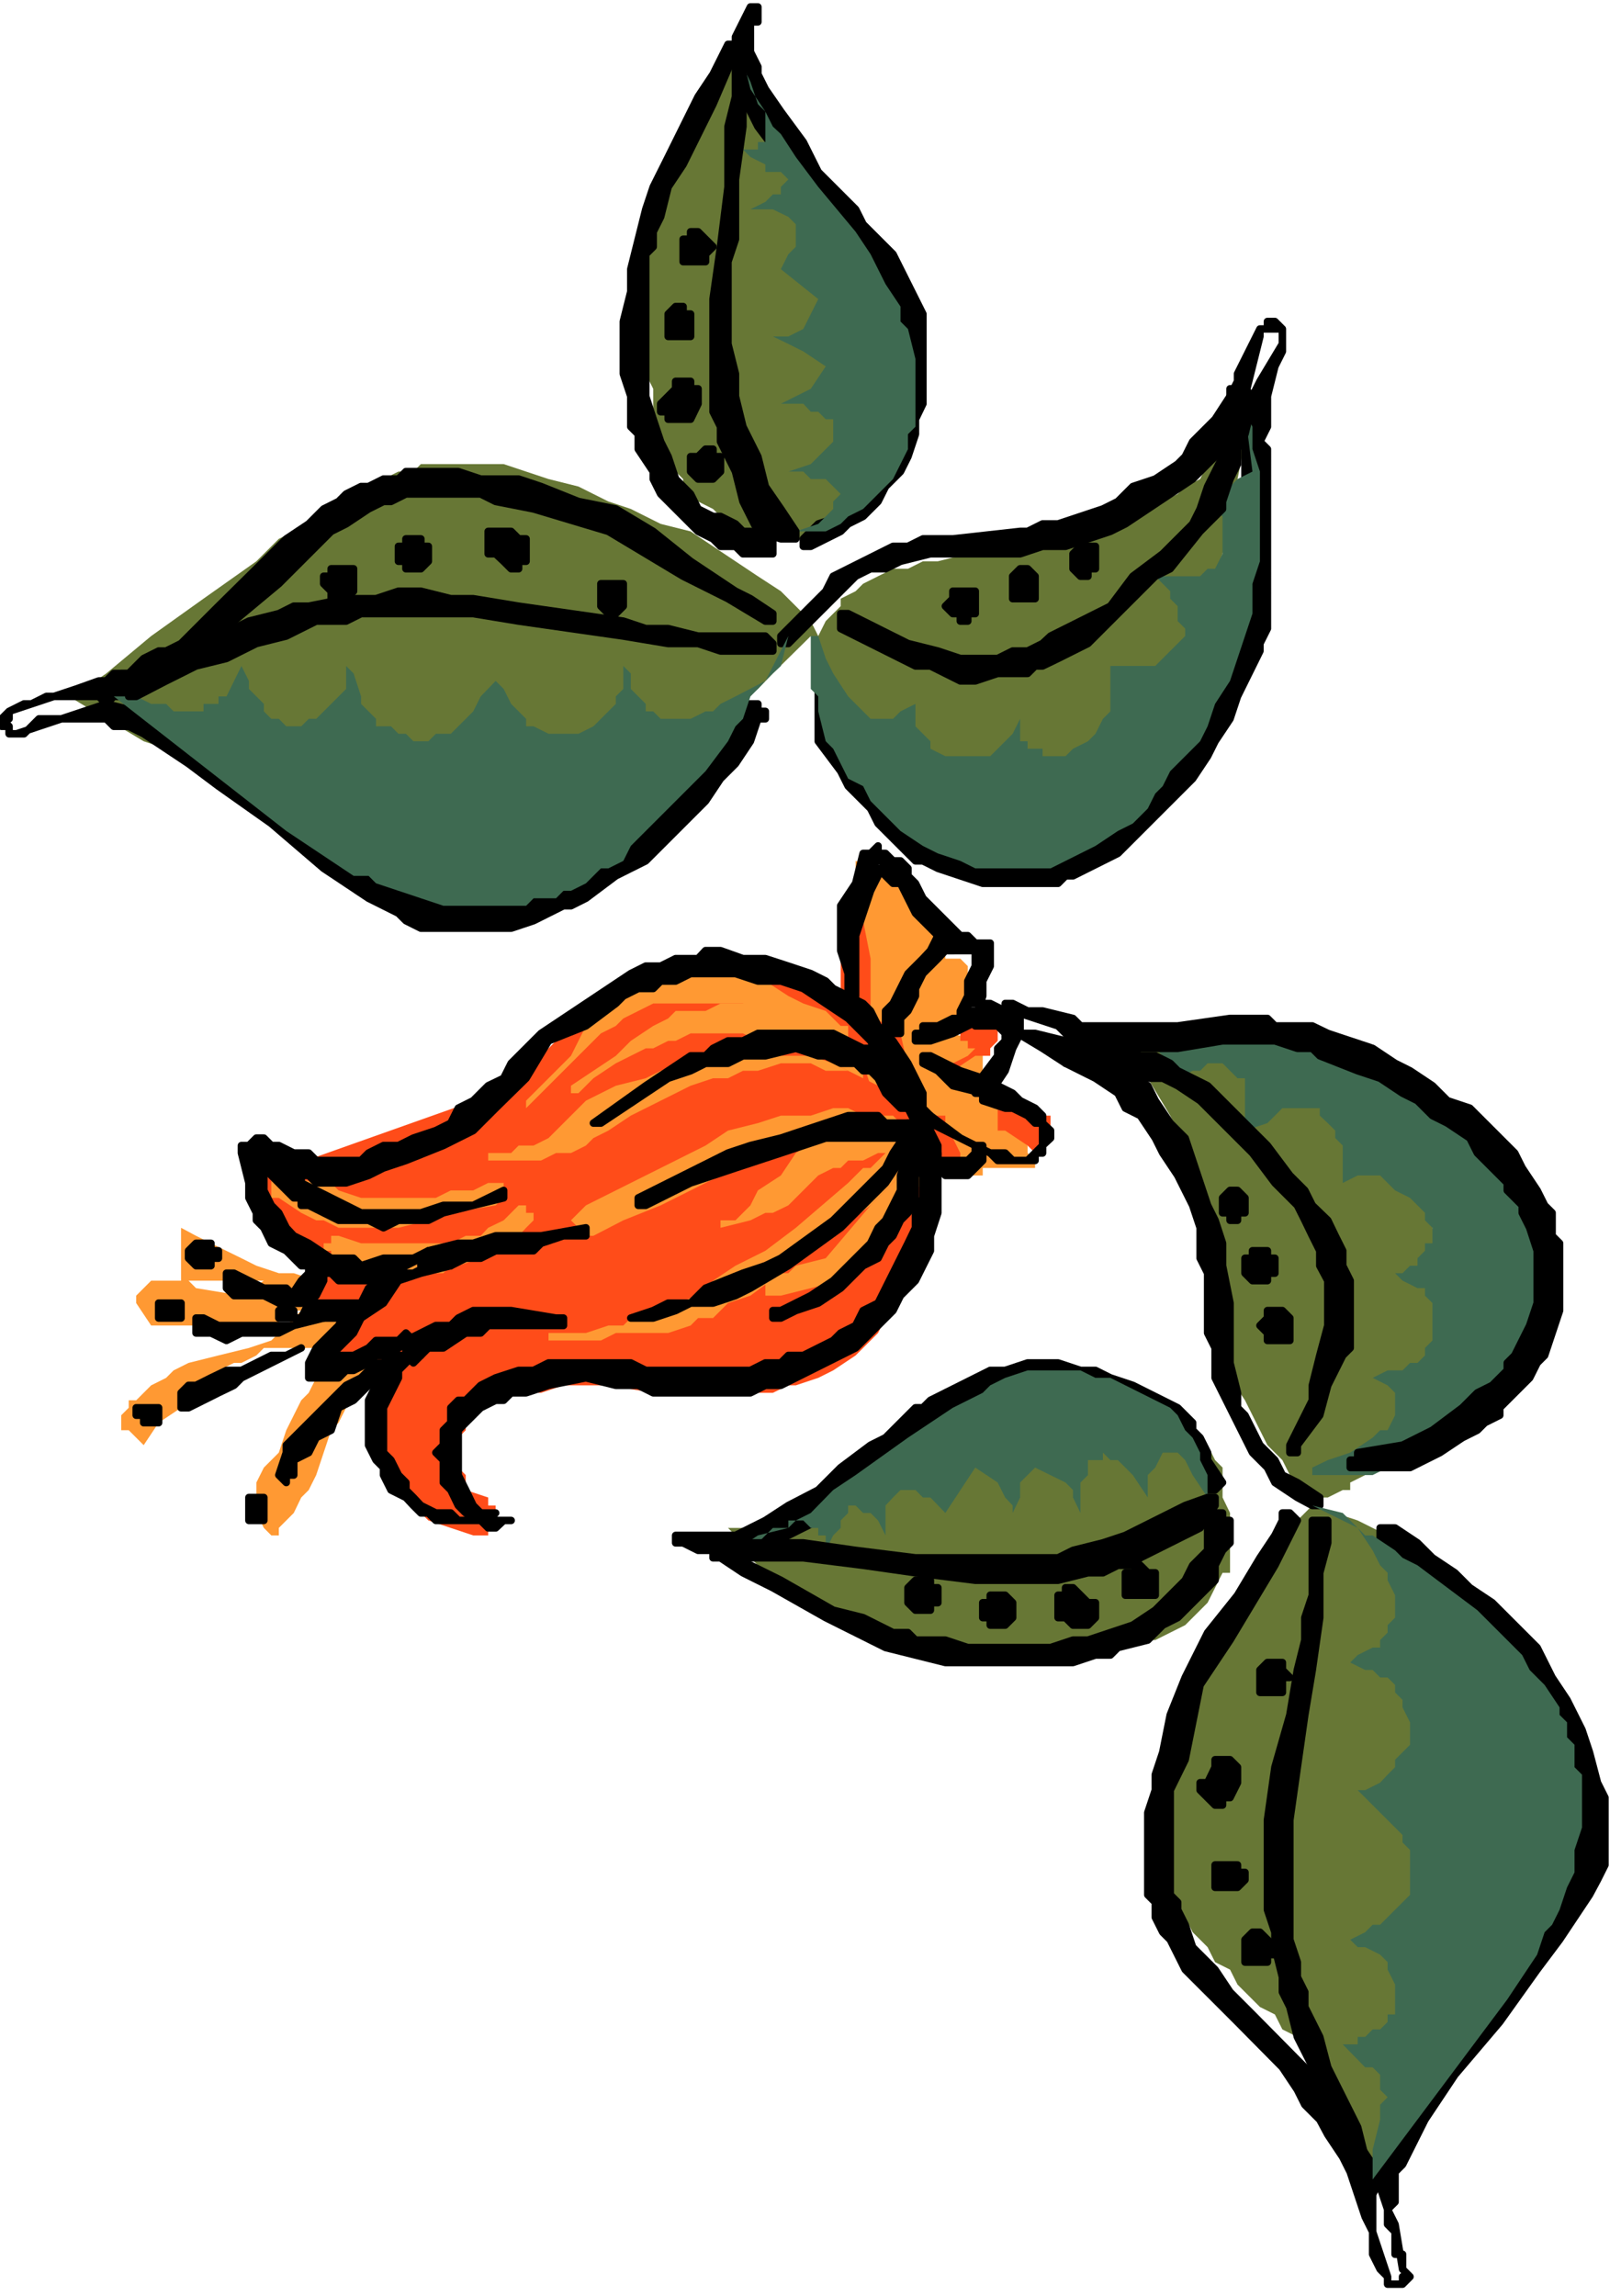 <svg xmlns="http://www.w3.org/2000/svg" fill-rule="evenodd" height="694.653" preserveAspectRatio="none" stroke-linecap="round" viewBox="0 0 3035 4299" width="490.455"><style>.brush1{fill:#f93}.pen1{stroke:none}.brush2{fill:#ff4c19}.brush3{fill:#677735}.brush4{fill:#3e6a51}.brush5{fill:#000}.pen2{stroke:#000;stroke-width:14;stroke-linejoin:round}</style><path class="pen1 brush1" d="m592 2398-42-14h-28l-42-14-28-14-57-28-28-14-28-15v99h155l-42 28-85-14-14-14h-70l-14 14-14 14v14l28 42h253-14v-14h14v-14h28l-28 28-14 14-14 14-42 14-57 14-56 14-28 14-14 14-28 14-14 14-14 14h-14v14l-14 14v28h14l14 14 14 14 28-42 42-28 14-14 14-14 28-28 14-14 29-14h14l28-14 14-14h112v28l-14 28-14 28-14 14-28 56-14 42-14 14-14 14-14 28v57l14 28 14 14h14v-14l14-14 14-14 14-29 14-14 14-28 14-42 14-42 14-14 14-28 14-14 14-14 28-14 14-14-126-182zm1010-505v-70l-14-71 14-70v-70l42 14 28 14 28 14 14 14 14 14 14 14 14 14v14l14 14v57h28l14 14v14h14v28l-14 14v28l-28 42 42 14 14 14v56l14 14v28h14v14l14 14 14 14 14 28 14 14v14l14 14v14h-98v14h-28l-98-140-84-140-28-28z"/><path class="pen1 brush2" d="m1686 1935-70-42-42-28-42-14-28-28h-28l-29-14h-182l-28 14-28 14h-28l-28 28-28 14-28 14-14 28-28 14-42 42-42 28-28 28-15 14-434 154v56l14 28h14v14l14 15 14 14 28 14h14l-28 84h14l14 14 14 14h56l-28 56-14 14-14 28h98v140l14 14v28l14 14 14 14 14 14 14 14h14l14 14 28 15 84 14-14-29h-14l-14-14v-28l-14-14v-56l14-14v-14l14-14v-14h14l14-14h29l14-14h56l42-14h84l84 14h224l29-14h14l42-14 28-14 42-28 14-14 14-14 14-14 14-28 14-14v-14l14-14 14-42 14-28 14-42v-43l14-42v-42l-56-252z"/><path class="pen1 brush3" d="m2093 1921 56 14h70l56 14 56 28 56 14 28 14 28 14h14l29 14 28 14 14 14 28 28 14 14 14 14 14 14 28 28 14 14 14 28v28l14 14 14 28v28l14 29v28l14 42v84l-14 28v14l-14 28-14 56-14 28-28 28-14 28-14 28-28 28-14 14-28 14v14h-14l-28 14h-29v-14l-28-14-14-14-14-28-28-28-42-84-28-42-14-14v-14l-14-28v-112l-14-98v-43l-14-56-14-28-14-42-14-28-14-28-42-70-42-70-14-28zm449 926 28 14 28 14 14 14 28 28 14 28 14 14 14 28 14 28 14 42 14 28v42l14 28v407l-14 56v42l-28 98-14 42-14 42-14 85-42 84-28 98-28-70-42-70-28-56-43-71-14-28-28-14-14-28-28-14-42-42-14-28-28-14-14-28-28-28-14-28-14-28-14-28v-42l-14-42v-127l14-42 14-42 14-42 14-42 14-42 28-42 14-42 28-28 28-42 14-28 56-70 42-42 85 28zm-239 42v56h-14l-14 28-14 28-14 14-28 28-28 14-28 14h-28l-42 14h-28l-42 14h-267l-42-14h-42l-28-14-14-14h-28l-28-14-28-14-28-28-28-14-28-14-29-28-28-28-14-28-28-28h42l57-14 28-28 42-15 70-28 70-42 28-28 42-14 42-14 42-14 42-14h42l28-14h155l42 14h42l14 14h14l28 14 14 14 14 14 14 28 14 14v56l14 29v56zm56-2189-28 127-14 70-14 70-14 70-28 70-14 56-28 70-14 28-14 29-14 28-14 28-28 28-14 14-28 28-14 14-28 14-14 28-28 14h-28l-29 14h-28l-28 14h-70l-28-14h-28l-28-14-28-14-28-14-14-28-28-14-14-28-28-28-14-14-14-28-28-28v-29l-14-42-14-28-71 70-28 29-42 28-28 28-42 28-42 28-28 14-56 28-42 14-42 14-56 14-56 14h-57l-70 14H690l-56-14h-42l-42-14-42-14-42-14-42-14-85-28-28-14-42-14-140-84 28-14 42-29 84-70 98-70 99-70 42-42 56-28 42-28 56-28 42-28 28-14h28l14-14h155l42 14 42 14 56 14 56 28 42 14 56 28 56 14 42 28 42 28 42 28 43 28 28 28 28 28 14 28 14-28 14-14 14-14v-14l28-14 14-14 28-14 28-14h28l28-14h28l56-14 70-14h70l29-14h28l42-14 28-14 56-14 14-14 28-14 28-14 14-14 28-14 14-28 28-14 14-28 14-14 28-28 14-85z"/><path class="pen1 brush3" d="m1391 55 211 631v42l14 43 14 56v84l-14 28v14l-14 14h-14v14l-14 14h-28l-14 14h-85l-14-14h-42l-14-14h-14l-14-14-14-14-28-14-14-14-14-14v-14l-14-14-14-42-14-28-14-42v-43l-14-28v-84l-14-42v-56l14-28v-56l14-42 14-56 28-42 28-57 28-42 28-56 28-42 14-42z"/><path class="pen1 brush1" d="m1616 2019-28-14-28-14-42-14h-183l-28 14h-28l-42 14-28 14-56 14-56 28-42 42-14 14-14 14-28 14h-28l-14 14h-43v14h99l28-14h28l28-14 14-14 28-14 42-28 56-28 56-28 42-14h28l28-14h28l43-14h56l28 14h42l28 14h14-14z"/><path class="pen1 brush1" d="m1658 1977-28-14-28-14-56-14-14-14-28-14-28-14h-43l-28-14h-56l-28 14h-56l-14 14-28 14-42 28-28 28-84 56v14h14l28-28 42-28 28-14 28-14h14l28-14h14l28-14h98l28 14h43l28 14 28 14h14l56 28 28 14 28 14h28v-14h14v-28h-14v-14h-14z"/><path class="pen1 brush1" d="m1658 1991-28-28-28-28-14-14h-14l-28-28-42-14-28-14-43-28-42-14h-112l-28 14h-28l-28 14-28 14-28 28-14 14-28 14-28 56-42 42-28 28-14 14v14l42-42 42-42 42-42 14-14 28-14 14-14 28-14 28-14h168l71 28 28 14 28 14 42 14 28 14 14 14 14 14 14 14v14h28v-28zm-744 224-28 14h-42l-28 14H676l-42-14-14-14h-28l-56-14v-14l-14 14h-14v42h14l42 28 28 14h14l28 14h112l56-14 42-14 84-14 15-14v-28h-29z"/><path class="pen1 brush1" d="m957 2271-14 14-29 14-14 15h-28l-28 14H676l-42-14h-14v14h-14v14h14v14l70 14 28 14h112l14-14h14l42-14h14l29-28 28-14 14-15 14-14v-14h-14v-14h-14l-14 14zm757-154-28-14-14-14h-56l-28-14h-28l-42 14h-56l-43 14-56 14-42 28-28 14-28 14-56 28-56 28-28 14-28 14-14 14-14 14 14 14 14 15h14l56-29 70-28 56-28 56-28 84-42 43-14h28l14-14h140l14 14h56v-28h-14z"/><path class="pen1 brush1" d="M1700 2103h-70l-28 14h-28l-42 14-42 28-28 42-43 28-14 28-14 14-14 14h-28v14l56-14 28-14h14l29-14 14-14 14-14 14-14 14-14 28-14h14l14-14h28l28-14h56l14-14 14-14-14-14-14-14z"/><path class="pen1 brush1" d="m1672 2145-28 28-14 14h-14l-28 28-98 84-57 43-56 28-42 28-28 28-42 14-42 14-42 14-14 14h-28l-42 14h-70v14h98l28-14h98l42-14 14-14h28l14-14 14-14 42-14 57-42 56-42 112-85 42-42 42-42v-28l-14-14h-14l-14 14z"/><path class="pen1 brush1" d="m1714 2173-84 84-84 99-56 14-14 14h-29l-14 14v28h29l56-14 56-14 42-56 42-43 42-56 42-42 14-14v-14h-14v-14h-14l-14 14z"/><path class="pen1 brush2" d="M1798 1921v28h14v14h14l-14 14-28 14v14l42-28h28v-14l14-14v-42h-14v-14h-42v14l-14 14zm154 168-42-28h-28l-14 14v42h14l42 28 14 14 14-14 15-14v-42h-15zm-154 70-28-56v-14h-42v14h-14v28l28 56 14 14h28l14-14v-28zm-224-435v141l14 28v70l14 28 14 14v28h14l-14-42 14-14v-182l-14-71v-14h-42v14zM914 2804l-42-14h-42l-28-28-28-28-28-28-14-14-14-14-14-14v14l14 28 14 14 14 56 14 14v14h14l14 29 14 14 84 28h28v-14h14v-42h-14v-15z"/><path class="pen1 brush4" d="m2457 2748 29-14 42-14 42-28 14-14h14l14-28v-42l-14-14-28-14 28-14h28l14-14h14l14-14v-14l14-14v-70l-14-14v-14h-14l-28-14-14-14h14l14-14h14v-14l14-14v-14h14v-29l-14-14v-14l-14-14-14-14-28-14-14-14-14-14h-42l-28 14v-70l-14-14v-14l-14-14-15-14v-14h-70l-14 14-14 14-42 14v-98h-14l-14-14-14-14h-28l-14 14h-14l-28 14-28-42-14-14-28-14-112 14 42-14 42-14h84l42-14 42 14h84l42 14 42 14 43 14 56 14 42 14 42 28 14 14 28 14 42 28 14 14 14 14 42 28 14 28 28 28 14 28 28 28 14 42v29l14 28v70l-14 28v42l-14 28-28 42-14 28-28 28-14 14-28 28-14 14-28 14-14 14-28 14-28 14-42 14-28 14h-113v-14z"/><path class="pen1 brush5" d="m1279 2889 28 14h112l28-14 29-14 28-14 56-28 42-43 56-42 56-56 28-14 14-14 28-28 28-14h28l28-14h28l28-14h57l28 14h28l42 14h28l28 14 28 14 14 14 28 28 14 14v14l28 28 14 42h14l14-14-28-42v-14l-14-28-14-14v-14l-14-14-14-14-28-14-28-14-28-14-42-14-28-14h-28l-42-14h-57l-42 14h-28l-28 14-28 14-28 14-28 14-14 14h-14l-28 28-28 28-28 14-56 42-42 42-56 29-43 28-28 14-28 14h-112v14h14z"/><path class="pen2" fill="none" d="m1279 2889 28 14h112l28-14 29-14 28-14 56-28 42-43 56-42 56-56 28-14 14-14 28-28 28-14h28l28-14h28l28-14h57l28 14h28l42 14h28l28 14 28 14 14 14 28 28 14 14v14l28 28 14 42h14l14-14-28-42v-14l-14-28-14-14v-14l-14-14-14-14-28-14-28-14-28-14-42-14-28-14h-28l-42-14h-57l-42 14h-28l-28 14-28 14-28 14-28 14-14 14h-14l-28 28-28 28-28 14-56 42-42 42-56 29-43 28-28 14-28 14h-112v14h14"/><path class="pen1 brush5" d="m1349 2917 42 28 56 28 99 56 56 28 56 28 56 14 56 14h239l42-14h28l14-14 56-14 14-14 14-14 28-14 14-14 14-14 28-28 14-14v-28l14-28 14-14v-42h-14v-14h-14v14h-14v56l-14 14-14 14-14 28-14 14-14 14-14 14-14 14-42 28-42 14-42 14h-28l-42 14h-155l-42-14h-56l-14-14h-28l-56-28-56-14-98-56-113-56h-14v14h14z"/><path class="pen2" fill="none" d="m1349 2917 42 28 56 28 99 56 56 28 56 28 56 14 56 14h239l42-14h28l14-14 56-14 14-14 14-14 28-14 14-14 14-14 28-28 14-14v-28l14-28 14-14v-42h-14v-14h-14v14h-14v56l-14 14-14 14-14 28-14 14-14 14-14 14-14 14-42 28-42 14-42 14h-28l-42 14h-155l-42-14h-56l-14-14h-28l-56-28-56-14-98-56-113-56h-14v14h14"/><path class="pen1 brush5" d="m2471 2804-42-28-28-14-14-28-28-28-14-28-14-28-14-14v-28l-14-56v-112l-14-70v-42l-14-43-14-28-14-42-14-42-14-42-28-28-28-42-14-28-28-14-28-14-14-28-56-28-28-14-14-14-85-28v-14l-14 14-14 14v14h14v14h56l57 14 28 14h182l84-14h98l42 14h28l14 14 71 28 42 14 42 28 28 14 28 28 28 14 42 28 14 28 28 28 28 28v14l14 14 14 14v14l14 28 14 43v98l-14 42-14 28-14 28-14 14v14l-14 14-14 14-28 14-14 14-14 14-56 42-56 28-84 14v14h-14v14h112l56-28 42-28 28-14 14-14 28-14v-14l14-14 14-14 14-14 14-14 14-28 14-14 14-42 14-42v-126l-14-14v-43l-14-14-14-28-28-42-14-28-28-28-28-28-28-28-42-14-28-28-42-28-28-14-42-28-84-28-29-14h-70l-14-14h-70l-98 14h-182l-14-14-57-14h-28l-28-14h-14v14h-14v28h14l70 42 43 28 56 28 42 28 14 28 28 14 28 42 14 28 28 42 14 28 14 28 14 42v57l14 28v112l14 28v56l14 28 14 28 14 28 14 28 14 28 28 28 14 28 42 28 28 15h14v-15z"/><path class="pen2" fill="none" d="m2471 2804-42-28-28-14-14-28-28-28-14-28-14-28-14-14v-28l-14-56v-112l-14-70v-42l-14-43-14-28-14-42-14-42-14-42-28-28-28-42-14-28-28-14-28-14-14-28-56-28-28-14-14-14-85-28v-14l-14 14-14 14v14h14v14h56l57 14 28 14h182l84-14h98l42 14h28l14 14 71 28 42 14 42 28 28 14 28 28 28 14 42 28 14 28 28 28 28 28v14l14 14 14 14v14l14 28 14 43v98l-14 42-14 28-14 28-14 14v14l-14 14-14 14-28 14-14 14-14 14-56 42-56 28-84 14v14h-14v14h112l56-28 42-28 28-14 14-14 28-14v-14l14-14 14-14 14-14 14-14 14-28 14-14 14-42 14-42v-126l-14-14v-43l-14-14-14-28-28-42-14-28-28-28-28-28-28-28-42-14-28-28-42-28-28-14-42-28-84-28-29-14h-70l-14-14h-70l-98 14h-182l-14-14-57-14h-28l-28-14h-14v14h-14v28h14l70 42 43 28 56 28 42 28 14 28 28 14 28 42 14 28 28 42 14 28 14 28 14 42v57l14 28v112l14 28v56l14 28 14 28 14 28 14 28 14 28 28 28 14 28 42 28 28 15h14v-15"/><path class="pen1 brush5" d="m2401 2847-14 28-28 42-42 70-56 70-42 84-28 70-14 70-14 42v29l-14 42v154l14 14v28l14 28 14 14 14 28 14 28 14 14 42 42 42 42 84 85 28 42 14 28 14 14 14 14 15 28 28 42 14 28 14 42 14 42 14 28 28 84v14h28v-14h14l-14-14v-28h-14v-42l-14-14v-28l14-14v-56l14-14 14-28 28-56 28-42 28-42 84-99 70-98 42-56 28-42 28-42 15-28 14-28v-126l-14-28-15-57-14-42-14-28-14-28-28-42-28-56-28-28-28-28-28-28-42-28-28-28-42-28-28-28-42-28h-28v42l42 28 28 14 70 56 28 28 28 28 56 56 28 56 28 42 28 42v14l14 28v28l14 15v154l-14 14v28l-28 42-42 56-28 42-70 112-84 99-28 56-14 14-14 28-14 28-14 28-14 42-14 28v112l14 28 14 14v14h28l14-14-14-14-14-84-14-28-14-42-14-42-28-42-14-42-28-42-29-28-42-42-84-85-42-42-28-42-28-28-14-14-14-42-14-28v-14l-14-14v-196l28-57 28-140 56-84 42-70 42-70 42-84-14-14h-14v14z"/><path class="pen2" fill="none" d="m2401 2847-14 28-28 42-42 70-56 70-42 84-28 70-14 70-14 42v29l-14 42v154l14 14v28l14 28 14 14 14 28 14 28 14 14 42 42 42 42 84 85 28 42 14 28 14 14 14 14 15 28 28 42 14 28 14 42 14 42 14 28 28 84v14h28v-14h14l-14-14v-28h-14v-42l-14-14v-28l14-14v-56l14-14 14-28 28-56 28-42 28-42 84-99 70-98 42-56 28-42 28-42 15-28 14-28v-126l-14-28-15-57-14-42-14-28-14-28-28-42-28-56-28-28-28-28-28-28-42-28-28-28-42-28-28-28-42-28h-28v42l42 28 28 14 70 56 28 28 28 28 56 56 28 56 28 42 28 42v14l14 28v28l14 15v154l-14 14v28l-28 42-42 56-28 42-70 112-84 99-28 56-14 14-14 28-14 28-14 28-14 42-14 28v112l14 28 14 14v14h28l14-14-14-14-14-84-14-28-14-42-14-42-28-42-14-42-28-42-29-28-42-42-84-85-42-42-28-42-28-28-14-14-14-42-14-28v-14l-14-14v-196l28-57 28-140 56-84 42-70 42-70 42-84-14-14h-14v14"/><path class="pen1 brush4" d="M1377 2903h14l28-14 28-28h29v-14h28l14 14h14v14h14v28l14-28 14-14v-14l14-14v-14h14l14 14h14l14 14 14 28v-56l14-15 14-14h28l14 14h14l28 29 56-85 42 28 14 28 14 15v14l14-29v-28l28-28 57 28 14 14v14l14 29v-57l14-14v-28h28v-14l14 14h14l14 14 14 14 28 42v-42l14-14 14-28h28l14 14 14 28 28 42v-42l-14-28v-14l-14-28-14-14-14-28-14-14-28-14-28-14-28-14-28-14h-28l-28-14h-99l-42 14-28 14-14 14-56 28-42 28-42 28-98 70-42 28-42 43-28 14-14 14-57 14-42 28zm1080-84 85 42 28 42 14 28 14 14v14l14 28v42l-14 14v14l-14 14v14h-14l-28 14-14 14h-28 28l28 14h14l14 14h14l14 14v14l14 14v14l14 28v42l-14 14-14 14v14l-14 14-14 15-28 14h-14l28 28 28 28 28 28v14l14 14v84l-14 14-14 14-14 14-14 14h-14l-14 14-28 14h-28 28l14 14h14l28 14 14 14v14l14 28v56h-14v14l-14 14h-14l-14 14h-14v14h-28l42 43h14l14 14v28l14 14-14 14v28l-14 56v56l252-337 28-42 28-42 14-42 14-14 14-28 14-42 14-28v-42l14-42v-99l-14-14v-42l-14-14v-28l-14-14v-14l-28-42-14-14-14-14-14-28-28-28-28-28-28-28-56-42-56-42-28-14-14-14-42-28h-14l-14-14-14-14-14-14-57-14z"/><path class="pen1 brush5" d="M2457 2847v140l-14 42v42l-14 56-14 84-28 98-14 99v168l14 42v28l14 56v28l14 28 14 56 57 113 14 56 28 70h28v-14l-14-56-28-56-28-56-15-57-28-56v-28l-14-28v-28l-14-42v-224l14-99 14-98 14-84 14-98v-84l15-56v-42h-29z"/><path class="pen2" fill="none" d="M2457 2847v140l-14 42v42l-14 56-14 84-28 98-14 99v168l14 42v28l14 56v28l14 28 14 56 57 113 14 56 28 70h28v-14l-14-56-28-56-28-56-15-57-28-56v-28l-14-28v-28l-14-42v-224l14-99 14-98 14-84 14-98v-84l15-56v-42h-29"/><path class="pen1 brush5" d="M1377 2917h127l112 14 98 14 112 14h155l56-14h28l28-14h28l14-14 56-28 28-14 28-14 28-42v-15h-14l-42 15-56 28-56 28-42 14-56 14-28 14h-267l-112-14-98-14h-127v28z"/><path class="pen2" fill="none" d="M1377 2917h127l112 14 98 14 112 14h155l56-14h28l28-14h28l14-14 56-28 28-14 28-14 28-42v-15h-14l-42 15-56 28-56 28-42 14-56 14-28 14h-267l-112-14-98-14h-127v28"/><path class="pen1 brush5" d="m2429 2706 42-56 15-56 14-28 14-28 14-14v-126l-14-28v-28l-14-28-14-29-29-28-14-28-28-28-42-56-28-28-28-28-56-56-28-14-28-14-14-14-28-14h-28l-28-14h-28l-70-14h-14v42h70l56 14 28 14h28l28 14 42 28 56 56 42 42 42 56 42 42 14 28 14 29 14 28v28l15 28v84l-15 56-14 56v28l-14 28-14 28-14 28v14h14v-14z"/><path class="pen2" fill="none" d="m2429 2706 42-56 15-56 14-28 14-28 14-14v-126l-14-28v-28l-14-28-14-29-29-28-14-28-28-28-42-56-28-28-28-28-56-56-28-14-28-14-14-14-28-14h-28l-28-14h-28l-70-14h-14v42h70l56 14 28 14h28l28 14 42 28 56 56 42 42 42 56 42 42 14 28 14 29 14 28v28l15 28v84l-15 56-14 56v28l-14 28-14 28-14 28v14h14v-14"/><path class="pen1 brush5" d="M2289 2243v28h14v14h14v-14h14v-28l-14-14h-14l-14 14z"/><path class="pen2" fill="none" d="M2289 2243v28h14v14h14v-14h14v-28l-14-14h-14l-14 14"/><path class="pen1 brush5" d="M2331 2356v28l14 14h28v-14h14v-28h-14v-14h-28v14h-14z"/><path class="pen2" fill="none" d="M2331 2356v28l14 14h28v-14h14v-28h-14v-14h-28v14h-14"/><path class="pen1 brush5" d="m2373 2468-14 14 14 14v14h42v-42l-14-14h-28v14z"/><path class="pen2" fill="none" d="m2373 2468-14 14 14 14v14h42v-42l-14-14h-28v14"/><path class="pen1 brush5" d="M2359 3127v42h42v-28h14l-14-14v-14h-28l-14 14z"/><path class="pen2" fill="none" d="M2359 3127v42h42v-28h14l-14-14v-14h-28l-14 14"/><path class="pen1 brush5" d="m2275 3309-14 29h-14v14l14 14 14 14h14v-14h14l14-28v-29l-14-14h-28v14z"/><path class="pen2" fill="none" d="m2275 3309-14 29h-14v14l14 14 14 14h14v-14h14l14-28v-29l-14-14h-28v14"/><path class="pen1 brush5" d="M2275 3492v42h42l14-14v-14h-14v-14h-42z"/><path class="pen2" fill="none" d="M2275 3492v42h42l14-14v-14h-14v-14h-42"/><path class="pen1 brush5" d="M2331 3632v42h42v-14h14v-14l-14-14-14-14h-14l-14 14z"/><path class="pen2" fill="none" d="M2331 3632v42h42v-14h14v-14l-14-14-14-14h-14l-14 14"/><path class="pen1 brush5" d="M1700 2973v28l14 14h28v-14h14v-28h-14v-14h-28l-14 14z"/><path class="pen2" fill="none" d="M1700 2973v28l14 14h28v-14h14v-28h-14v-14h-28l-14 14"/><path class="pen1 brush5" d="M1854 3001h-14v28h14v14h28l14-14v-28l-14-14h-28v14z"/><path class="pen2" fill="none" d="M1854 3001h-14v28h14v14h28l14-14v-28l-14-14h-28v14"/><path class="pen1 brush5" d="m1995 3029 14 14h28l14-14v-28h-14l-14-14-14-14h-14v14h-14v42h14z"/><path class="pen2" fill="none" d="m1995 3029 14 14h28l14-14v-28h-14l-14-14-14-14h-14v14h-14v42h14"/><path class="pen1 brush5" d="M2107 2945v42h56v-42h-14l-14-14-14 14h-14z"/><path class="pen2" fill="none" d="M2107 2945v42h56v-42h-14l-14-14-14 14h-14"/><path class="pen1 brush5" d="m1405 13-14 28-14 28v56l14 28v28l14 28 14 28 43 57 42 56 42 56 42 42 28 28 14 28 14 28 14 14 14 28 14 28v154l-14 29v28l-14 28-14 28-14 28-14 28-14 14-14 14-14 14-42 14-28 28v14h14l28-14 28-14 14-14 28-14 14-14 14-14 14-28 28-28 14-28 14-42v-28l14-29V588l-14-28-14-28-14-28-14-28-14-14-14-14-28-28-14-28-28-28-42-42-28-56-42-57-29-42-14-28v-14l-14-28V41h14V13h-14z"/><path class="pen2" fill="none" d="m1405 13-14 28-14 28v56l14 28v28l14 28 14 28 43 57 42 56 42 56 42 42 28 28 14 28 14 28 14 14 14 28 14 28v154l-14 29v28l-14 28-14 28-14 28-14 28-14 14-14 14-14 14-42 14-28 28v14h14l28-14 28-14 14-14 28-14 14-14 14-14 14-28 28-28 14-28 14-42v-28l14-29V588l-14-28-14-28-14-28-14-28-14-14-14-14-28-28-14-28-28-28-42-42-28-56-42-57-29-42-14-28v-14l-14-28V41h14V13h-14"/><path class="pen1 brush5" d="m1363 83-28 56-28 42-56 113-28 56-14 42-14 56-14 56v42l-14 56v98l14 42v57l14 14v28l28 42v14l14 28 14 14 14 14 28 28 14 14 28 14 14 14h28l14 14h56v-28h-28l-14-14h-14l-14-14-28-14h-14l-28-14-14-28-14-14-14-14-14-42-14-28-14-42-14-43V476l14-14v-28l14-28 14-56 28-42 56-113 42-98V83h-14z"/><path class="pen2" fill="none" d="m1363 83-28 56-28 42-56 113-28 56-14 42-14 56-14 56v42l-14 56v98l14 42v57l14 14v28l28 42v14l14 28 14 14 14 14 28 28 14 14 28 14 14 14h28l14 14h56v-28h-28l-14-14h-14l-14-14-28-14h-14l-28-14-14-28-14-14-14-14-14-42-14-28-14-42-14-43V476l14-14v-28l14-28 14-56 28-42 56-113 42-98V83h-14"/><path class="pen1 brush5" d="m1476 1205 28-28 28-28 28-28 14-14 28-28 28-14h28l28-14 56-14h168l42-14h43l42-14 42-14 28-14 42-28 42-28 42-28 14-14 28-28 14-14 14-28 28-57 14-14 14-28 42-70v-28h-42v14l-14 56-14 56v421l-14 28v14l-42 85-14 28-14 42-28 28-14 42-28 28-14 28-28 28-28 14-28 28-14 14h-14l-14 14h-14l-42 14-29 14h-112l-28-14-42-14h-14l-14-14-14-14-28-14-14-14-14-14-14-28-14-14-28-56-42-42-14-84v-15h-28v113l42 56 14 28 28 28 14 14 14 28 14 14 14 14 28 28 14 14h14l28 14 42 14 42 14h141l14-14h14l28-14 28-14 28-14 28-28 28-28 28-28 28-28 28-28 28-42 14-28 28-42 14-42 42-85v-14l14-28V841l-14-14 14-28v-57l14-56 14-28v-42l-14-14h-14v14h-14l-42 84v14l-14 28-28 43-42 42-14 28-14 14-42 28-42 14-28 28-28 14-42 14-42 14h-29l-28 14h-14l-126 14h-56l-28 14h-28l-28 14-28 14-28 14-28 14-14 28-28 28-28 28-28 28v14h14z"/><path class="pen2" fill="none" d="m1476 1205 28-28 28-28 28-28 14-14 28-28 28-14h28l28-14 56-14h168l42-14h43l42-14 42-14 28-14 42-28 42-28 42-28 14-14 28-28 14-14 14-28 28-57 14-14 14-28 42-70v-28h-42v14l-14 56-14 56v421l-14 28v14l-42 85-14 28-14 42-28 28-14 42-28 28-14 28-28 28-28 14-28 28-14 14h-14l-14 14h-14l-42 14-29 14h-112l-28-14-42-14h-14l-14-14-14-14-28-14-14-14-14-14-14-28-14-14-28-56-42-42-14-84v-15h-28v113l42 56 14 28 28 28 14 14 14 28 14 14 14 14 28 28 14 14h14l28 14 42 14 42 14h141l14-14h14l28-14 28-14 28-14 28-28 28-28 28-28 28-28 28-28 28-42 14-28 28-42 14-42 42-85v-14l14-28V841l-14-14 14-28v-57l14-56 14-28v-42l-14-14h-14v14h-14l-42 84v14l-14 28-28 43-42 42-14 28-14 14-42 28-42 14-28 28-28 14-42 14-42 14h-29l-28 14h-14l-126 14h-56l-28 14h-28l-28 14-28 14-28 14-28 14-14 28-28 28-28 28-28 28v14h14"/><path class="pen1 brush5" d="m1447 1149-42-28-28-14-84-56-70-56-70-42-70-14-70-28-42-14h-71l-42-14h-98l-14 14h-28l-28 14h-14l-28 14-14 14-28 14-28 28-42 28-42 42-85 84-42 42-14 14-14 14-28 14h-14l-28 14-14 14-14 14h-28l-14 14h-14l-42 15-42 14-84 28v14H3l14 14v14h28l14-14 14-14h126l14 14h28l28 14 42 28 42 28 56 42 99 70 98 84 42 28 42 28 56 28 14 14 28 14h169l42-14 56-28h14l28-14 56-42 56-28 28-28 28-28 28-28 28-28 28-42 28-28 28-42 14-42h14v-14h-14v-14h-28l-14 14-14 28-28 42-56 56-28 42-28 28-56 42-42 28-42 28-42 28-28 14h-14l-28 14h-43l-28 14h-70l-28-14h-28l-14-14-56-28-42-28-56-42-98-70-99-84-56-28-28-14-28-14-14-14-28-14-56-14-14-14H87l-28 14H45l-28 14-14 14v14h14v14h14l84-28 42-14 42-14 14-14h28l14-14 14-15h28l14-14 28-14 14-14 42-28 43-42 84-70 42-42 42-42 14-14 28-14 42-28 28-14h14l28-14h140l28 14 71 14 140 42 70 42 70 42 84 42 70 42h14v-14z"/><path class="pen2" fill="none" d="m1447 1149-42-28-28-14-84-56-70-56-70-42-70-14-70-28-42-14h-71l-42-14h-98l-14 14h-28l-28 14h-14l-28 14-14 14-28 14-28 28-42 28-42 42-85 84-42 42-14 14-14 14-28 14h-14l-28 14-14 14-14 14h-28l-14 14h-14l-42 15-42 14-84 28v14H3l14 14v14h28l14-14 14-14h126l14 14h28l28 14 42 28 42 28 56 42 99 70 98 84 42 28 42 28 56 28 14 14 28 14h169l42-14 56-28h14l28-14 56-42 56-28 28-28 28-28 28-28 28-28 28-42 28-28 28-42 14-42h14v-14h-14v-14h-28l-14 14-14 28-28 42-56 56-28 42-28 28-56 42-42 28-42 28-42 28-28 14h-14l-28 14h-43l-28 14h-70l-28-14h-28l-14-14-56-28-42-28-56-42-98-70-99-84-56-28-28-14-28-14-14-14-28-14-56-14-14-14H87l-28 14H45l-28 14-14 14v14h14v14h14l84-28 42-14 42-14 14-14h28l14-14 14-15h28l14-14 28-14 14-14 42-28 43-42 84-70 42-42 42-42 14-14 28-14 42-28 28-14h14l28-14h140l28 14 71 14 140 42 70 42 70 42 84 42 70 42h14v-14"/><path class="pen1 brush4" d="M1391 111v14l14 28 14 42 14 14v57h-14v14h-28l14 14 28 14v14h29l14 14-14 14v14h-15l-14 14-28 14h42l29 14 14 14v42l-14 14-14 28 70 56-28 56-28 14h-29l29 14 28 14 42 28-28 42-28 14-28 14h42l14 15h14l14 14h14v42l-14 14-14 14-14 14-42 14h28l14 14h28l14 14 14 14-14 14v14l-14 14-14 14-42 14h56l28-14 14-14 28-14 14-14 14-14 28-28 14-28 14-28v-28l14-14V672l-14-56-14-14v-28l-28-42-28-56-28-42-70-84-42-56-28-43-15-14-14-28-28-42-14-56zm85 1080-43 84-56 29-28 14-14 14h-14l-28 14h-56l-14-14h-14v-14l-14-14-14-14v-29l-14-14v43l-14 14v14l-14 14-14 14-14 14-28 14h-56l-28-14h-14v-14l-14-14-14-14-14-28-15-15-28 29-14 28-28 28-14 14h-28l-14 14h-28l-14-14h-14l-14-14h-28v-14l-14-14-14-14v-14l-14-43-14-14v43l-14 14-14 14-14 14-14 14h-14l-14 14h-28l-14-14h-14l-14-14v-14l-14-14-14-14v-15l-14-28-28 57h-15v14h-28v14h-56l-14-14h-28l-28-14h-42l323 252 42 28 42 28 42 28h28l14 14 42 14 42 14 42 14h155l14-14h42l14-14h14l28-14 28-28h14l28-14 14-28 28-28 28-28 28-28 56-56 42-56 14-28 14-14 14-42 14-14 14-15 14-14 15-14 14-56zm56 0 14 42 14 28 28 43 14 14 14 14 14 14h42l14-14 28-14v42l14 14 14 14v14l28 14h84l14-14 14-14 14-14 14-28v42h14v14h28v14h43l14-14 28-14 14-14 14-28 14-14v-85h84l14-14 14-14 14-14 14-14v-14l-14-14v-28l-14-14v-14l-28-28h84l14-14h14l14-28v-70l-28-28 42-28 14-14 28-14-14-112 14 28v42l14 42v168l-14 42v56l-14 42-14 42-14 42-28 43-14 42-14 28-14 14-42 42-14 28-14 14-14 28-28 28-28 14-42 28-28 14-28 14-28 14h-141l-28-14-42-14-28-14-42-28-14-14-28-28-14-14-14-28-28-14-14-28-14-28-14-14-14-56v-28l-14-14v-99h14z"/><path class="pen1 brush5" d="M1433 1191h-126l-56-14h-42l-42-14-98-14-98-14-85-14h-42l-56-14h-42l-42 14h-56l-70 14h-28l-28 14-56 14-113 56-56 28-56 14h-14v29h14v14h14l56-29 56-28 57-14 56-28 56-14 28-14 28-14h56l28-14h210l85 14 98 14 98 14 84 14h56l42 14h98v-14l-14-14z"/><path class="pen2" fill="none" d="M1433 1191h-126l-56-14h-42l-42-14-98-14-98-14-85-14h-42l-56-14h-42l-42 14h-56l-70 14h-28l-28 14-56 14-113 56-56 28-56 14h-14v29h14v14h14l56-29 56-28 57-14 56-28 56-14 28-14 28-14h56l28-14h210l85 14 98 14 98 14 84 14h56l42 14h98v-14l-14-14"/><path class="pen1 brush5" d="M1377 125v56l-14 56v113l-14 112-14 98v211l14 28v28l14 28 14 28 14 56 14 28 14 28 43 14h28v-14l-28-42-29-42-14-56-28-56-14-57v-42l-14-56V490l14-42V336l14-99V111h-14v14z"/><path class="pen2" fill="none" d="M1377 125v56l-14 56v113l-14 112-14 98v211l14 28v28l14 28 14 28 14 56 14 28 14 28 43 14h28v-14l-28-42-29-42-14-56-28-56-14-57v-42l-14-56V490l14-42V336l14-99V111h-14v14"/><path class="pen1 brush5" d="m1574 1177 56 28 56 28 28 14h28l28 14 28 14h28l42-14h56l14-14h14l29-14 28-14 28-14 28-28 14-14 56-56 28-28 28-14 56-70 28-28 14-14v-14l14-42 14-28v-28l14-28 14-57v-14l-14-14h-28v14l-14 57v56l-14 28-14 28-14 42-14 28-56 56-56 42-42 56-56 28-28 14-28 14-15 14-28 14h-28l-28 14h-70l-42-14-56-14-28-14-28-14-28-14-28-14h-14v28z"/><path class="pen2" fill="none" d="m1574 1177 56 28 56 28 28 14h28l28 14 28 14h28l42-14h56l14-14h14l29-14 28-14 28-14 28-28 14-14 56-56 28-28 28-14 56-70 28-28 14-14v-14l14-42 14-28v-28l14-28 14-57v-14l-14-14h-28v14l-14 57v56l-14 28-14 28-14 42-14 28-56 56-56 42-42 56-56 28-28 14-28 14-15 14-28 14h-28l-28 14h-70l-42-14-56-14-28-14-28-14-28-14-28-14h-14v28"/><path class="pen1 brush5" d="M2051 1023h-28l-14 14v28l14 14h14v-14h14v-42z"/><path class="pen2" fill="none" d="M2051 1023h-28l-14 14v28l14 14h14v-14h14v-42"/><path class="pen1 brush5" d="m1938 1079-14-14h-14l-14 14v42h42v-42z"/><path class="pen2" fill="none" d="m1938 1079-14-14h-14l-14 14v42h42v-42"/><path class="pen1 brush5" d="M1826 1107h-42v14l-14 14 14 14h14v14h14v-14h14v-42z"/><path class="pen2" fill="none" d="M1826 1107h-42v14l-14 14 14 14h14v14h14v-14h14v-42"/><path class="pen1 brush5" d="M1167 1093h-42v42l14 14h14l14-14v-42z"/><path class="pen2" fill="none" d="M1167 1093h-42v42l14 14h14l14-14v-42"/><path class="pen1 brush5" d="m971 1009-14-14h-43v42h14l15 14 14 14h14v-14h14v-42h-14z"/><path class="pen2" fill="none" d="m971 1009-14-14h-43v42h14l15 14 14 14h14v-14h14v-42h-14"/><path class="pen1 brush5" d="M788 1009h-28v14h-14v28h14v14h28l14-14v-28h-14v-14z"/><path class="pen2" fill="none" d="M788 1009h-28v14h-14v28h14v14h28l14-14v-28h-14v-14"/><path class="pen1 brush5" d="M662 1065h-42v14h-14v14l14 14v14h28l14-14v-42z"/><path class="pen2" fill="none" d="M662 1065h-42v14h-14v14l14 14v14h28l14-14v-42"/><path class="pen1 brush5" d="m1321 448-14-14h-14v14h-14v42h42v-14l14-14-14-14z"/><path class="pen2" fill="none" d="m1321 448-14-14h-14v14h-14v42h42v-14l14-14-14-14"/><path class="pen1 brush5" d="M1293 588h-14v-14h-14l-14 14v42h42v-42z"/><path class="pen2" fill="none" d="M1293 588h-14v-14h-14l-14 14v42h42v-42"/><path class="pen1 brush5" d="m1265 728-14 14-14 14v15h14v14h42l14-29v-28h-14v-14h-28v14z"/><path class="pen2" fill="none" d="m1265 728-14 14-14 14v15h14v14h42l14-29v-28h-14v-14h-28v14"/><path class="pen1 brush5" d="M1335 855v-14h-14l-14 14h-14v28l14 14h28l14-14v-28h-14z"/><path class="pen2" fill="none" d="M1335 855v-14h-14l-14 14h-14v28l14 14h28l14-14v-28h-14"/><path class="pen1 brush5" d="M957 2847h-43l-14-14-14-14-14-29-14-28v-84l14-14 14-14 14-14 28-14h15l14-14h28l42-14 70-14 56 14h42l28 14h182l28-14h29l28-14 28-14 28-14 28-14 28-14 14-14 28-28 28-28 14-28 28-28 14-28 14-28v-28l14-43v-126l-14-28v-28l-14-14v-28l-14-28-14-28-28-42-28-28-14-28-14-14-28-14-28-14-14-14-28-14-42-14-43-14h-42l-42-15h-28l-14 15h-42l-28 14h-28l-28 14-42 28-126 84-56 56-14 28-29 14-28 28-28 14-14 28-28 14-42 14-28 14h-28l-28 14-14 14h-84l-14-14h-28l-28-14h-14l-14-14h-14l-14 14h-14v14l14 56v28l14 28v14l14 14 14 29 28 14 28 28h14l28 14h14l14 14h70l28-14h42l28-14h42v-28h-14l-42 14-28 14-28 14-42 28-14 28-28 14-14 28-14 14-28 28-14 28v28h56l14-14h14l28-14 14-14h84v-28h-14l-28 14-14 14-14 14v14l-14 28-14 28v84l14 28 14 14v14l14 28 28 14 14 15 14 14h14l14 14h98l14-14h-28l-28 14h-14l-14-14h-28l-28-14-14-15-14-14v-14l-14-14-14-28-14-14v-84l14-28 14-28v-14l14-14 14-14h14v-14h14v-14h-28l-14-14-14 14h-42l-14 14-28 14h-28l-14 14h-28v14h14l14-28 14-14 28-28 14-28 42-28 28-42 42-14 56-14v-28h-42l-28 14h-56l-42 14-14-14h-42l-42-28-28-14-14-15-14-28-14-14-14-28v-70h-14v14h28l28 28h42l14 14h56l42-14 28-14 42-14 70-28 28-14 28-14 28-28 14-14 57-56 42-70 70-28 56-42 14-14 28-14h28l14-14h28l28-14h84l42 14h43l42 14 42 28 42 28 14 14 14 14 14 14 14 28 28 28 14 28 14 28v14l14 28v56l14 28v56l-14 28v28l-14 29-14 28-14 28-14 28-14 28-28 14-14 28-28 14-14 14-28 14-28 14h-28l-14 14h-29l-28 14h-196l-28-14h-154l-28 14h-28l-43 14-28 14-14 14-14 14h-14l-14 14v28l-14 14v28l-14 14 14 14v42l14 14 14 29 14 14h14v14h14l14 14h14l15-14h14z"/><path class="pen2" fill="none" d="M957 2847h-43l-14-14-14-14-14-29-14-28v-84l14-14 14-14 14-14 28-14h15l14-14h28l42-14 70-14 56 14h42l28 14h182l28-14h29l28-14 28-14 28-14 28-14 28-14 14-14 28-28 28-28 14-28 28-28 14-28 14-28v-28l14-43v-126l-14-28v-28l-14-14v-28l-14-28-14-28-28-42-28-28-14-28-14-14-28-14-28-14-14-14-28-14-42-14-43-14h-42l-42-15h-28l-14 15h-42l-28 14h-28l-28 14-42 28-126 84-56 56-14 28-29 14-28 28-28 14-14 28-28 14-42 14-28 14h-28l-28 14-14 14h-84l-14-14h-28l-28-14h-14l-14-14h-14l-14 14h-14v14l14 56v28l14 28v14l14 14 14 29 28 14 28 28h14l28 14h14l14 14h70l28-14h42l28-14h42v-28h-14l-42 14-28 14-28 14-42 28-14 28-28 14-14 28-14 14-28 28-14 28v28h56l14-14h14l28-14 14-14h84v-28h-14l-28 14-14 14-14 14v14l-14 28-14 28v84l14 28 14 14v14l14 28 28 14 14 15 14 14h14l14 14h98l14-14h-28l-28 14h-14l-14-14h-28l-28-14-14-15-14-14v-14l-14-14-14-28-14-14v-84l14-28 14-28v-14l14-14 14-14h14v-14h14v-14h-28l-14-14-14 14h-42l-14 14-28 14h-28l-14 14h-28v14h14l14-28 14-14 28-28 14-28 42-28 28-42 42-14 56-14v-28h-42l-28 14h-56l-42 14-14-14h-42l-42-28-28-14-14-15-14-28-14-14-14-28v-70h-14v14h28l28 28h42l14 14h56l42-14 28-14 42-14 70-28 28-14 28-14 28-28 14-14 57-56 42-70 70-28 56-42 14-14 28-14h28l14-14h28l28-14h84l42 14h43l42 14 42 28 42 28 14 14 14 14 14 14 14 28 28 28 14 28 14 28v14l14 28v56l14 28v56l-14 28v28l-14 29-14 28-14 28-14 28-14 28-28 14-14 28-28 14-14 14-28 14-28 14h-28l-14 14h-29l-28 14h-196l-28-14h-154l-28 14h-28l-43 14-28 14-14 14-14 14h-14l-14 14v28l-14 14v28l-14 14 14 14v42l14 14 14 29 14 14h14v14h14l14 14h14l15-14h14"/><path class="pen1 brush5" d="m1742 2103 56 28 28 14 28 14 14 14h70v-14h14v-14l15-14v-14l-15-14v-14l-14-14-28-14-14-14-28-14h-28l14 14 28-42 14-42 14-28v-28h-14v-14h-14l-28-14h-42v14l14 14 14-42v-28l14-28v-43h-28l-14-14h-14l-14-14-14-14-42-42-14-28-14-14v-14l-14-14h-14l-14-14h-14v-14l-14 14h-14l-14 56-28 42v84l14 43v42h14v-113l14-42 14-42 14-28 14-28h-28v14h14l14 14 14 14h14l14 28 14 28 28 28 14 14 14 14v14h56v29l-14 28v28l-14 28v14h14l14 14h42l14 14v14l-14 14v14l-42 56v14h14v14l42 14h14l28 14 14 14h14v42l-14 14-14 14h-28l-14-14h-28l-28-14-28-14-56-42h-14l14 14z"/><path class="pen2" fill="none" d="m1742 2103 56 28 28 14 28 14 14 14h70v-14h14v-14l15-14v-14l-15-14v-14l-14-14-28-14-14-14-28-14h-28l14 14 28-42 14-42 14-28v-28h-14v-14h-14l-28-14h-42v14l14 14 14-42v-28l14-28v-43h-28l-14-14h-14l-14-14-14-14-42-42-14-28-14-14v-14l-14-14h-14l-14-14h-14v-14l-14 14h-14l-14 56-28 42v84l14 43v42h14v-113l14-42 14-42 14-28 14-28h-28v14h14l14 14 14 14h14l14 28 14 28 28 28 14 14 14 14v14h56v29l-14 28v28l-14 28v14h14l14 14h42l14 14v14l-14 14v14l-42 56v14h14v14l42 14h14l28 14 14 14h14v42l-14 14-14 14h-28l-14-14h-28l-28-14-28-14-56-42h-14l14 14"/><path class="pen1 brush5" d="m1714 2061-28-42-14-14-14-14-14-14-14-14h-14l-28-14-28-14h-141l-28 14h-28l-28 14-14 14h-28l-42 28-42 28-98 70h14l42-28 42-28 42-28 42-14 28-14h42l28-14h42l57-14 42 14h14l28 14h28l14 14h14l14 14 14 28 28 28h28v-14z"/><path class="pen2" fill="none" d="m1714 2061-28-42-14-14-14-14-14-14-14-14h-14l-28-14-28-14h-141l-28 14h-28l-28 14-14 14h-28l-42 28-42 28-98 70h14l42-28 42-28 42-28 42-14 28-14h42l28-14h42l57-14 42 14h14l28 14h28l14 14h14l14 14 14 28 28 28h28v-14"/><path class="pen1 brush5" d="M1700 2103h-42l-14-14h-56l-42 14-42 14-42 14-57 14-42 14-84 42-84 42v14h14l84-42 42-14 42-14 85-28 84-28h154v14l14-14v-14l-14-14z"/><path class="pen2" fill="none" d="M1700 2103h-42l-14-14h-56l-42 14-42 14-42 14-57 14-42 14-84 42-84 42v14h14l84-42 42-14 42-14 85-28 84-28h154v14l14-14v-14l-14-14"/><path class="pen1 brush5" d="m1700 2117-28 42-14 28-14 14-42 42-42 42-98 71-29 14-42 14-70 28-28 28h-42l-28 14-42 14h42l42-14 28-14h42l42-14 28-14 71-42 98-71 84-84 28-42 14-28 14-28v-14h-14v14z"/><path class="pen2" fill="none" d="m1700 2117-28 42-14 28-14 14-42 42-42 42-98 71-29 14-42 14-70 28-28 28h-42l-28 14-42 14h42l42-14 28-14h42l42-14 28-14 71-42 98-71 84-84 28-42 14-28 14-28v-14h-14v14"/><path class="pen1 brush5" d="m1714 2103-14 28v28l-14 42v28l-14 28-14 28-14 14-14 29-14 14-14 14-14 14-14 14-14 14-42 28-28 14-28 14h-15v14h15l28-14 42-14 42-28 14-14 14-14 14-14 28-14 14-28 14-14 14-29 14-14 14-28v-42l14-14v-84l-14-14v14z"/><path class="pen2" fill="none" d="m1714 2103-14 28v28l-14 42v28l-14 28-14 28-14 14-14 29-14 14-14 14-14 14-14 14-14 14-42 28-28 14-28 14h-15v14h15l28-14 42-14 42-28 14-14 14-14 14-14 28-14 14-28 14-14 14-29 14-14 14-28v-42l14-14v-84l-14-14v14"/><path class="pen1 brush5" d="m788 2538 14-14h28l42-28h28l14-14h141v-14h-14l-84-14h-71l-28 14-14 14h-28l-28 14-28 14v28l14 14 14-14z"/><path class="pen2" fill="none" d="m788 2538 14-14h28l42-28h28l14-14h141v-14h-14l-84-14h-71l-28 14-14 14h-28l-28 14-28 14v28l14 14 14-14"/><path class="pen1 brush5" d="M802 2370h42l28-14h28l28-14h71l14-14 42-14h42v-15l-84 15h-85l-42 14h-28l-56 14v14h-14v14h14z"/><path class="pen2" fill="none" d="M802 2370h42l28-14h28l28-14h71l14-14 42-14h42v-15l-84 15h-85l-42 14h-28l-56 14v14h-14v14h14"/><path class="pen1 brush5" d="m494 2187 28 28 28 28h14v14h14l28 14 28 14h56l28 14 28-14h56l28-14 56-14 57-14v-14l-57 28h-56l-42 14H676l-28-14-28-14-28-14-28-14v-14l-14-14-28-14v-14h-28v28z"/><path class="pen2" fill="none" d="m494 2187 28 28 28 28h14v14h14l28 14 28 14h56l28 14 28-14h56l28-14 56-14 57-14v-14l-57 28h-56l-42 14H676l-28-14-28-14-28-14-28-14v-14l-14-14-28-14v-14h-28v28"/><path class="pen1 brush5" d="M662 2440H536v14h14v14h14l14-28 14-14 14-28v-28h-28v14l-14 14-28 42-14 14v14h154v-28h-14z"/><path class="pen2" fill="none" d="M662 2440H536v14h14v14h14l14-28 14-14 14-28v-28h-28v14l-14 14-28 42-14 14v14h154v-28h-14"/><path class="pen1 brush5" d="m704 2552-14 14-14 14-28 14-14 14-14 14-14 14-14 14-28 28-14 14-14 14v14l-14 42 14 14v-14h14v-28l28-14 14-28 28-14 14-42 28-14 28-28 28-28v-14h-14z"/><path class="pen2" fill="none" d="m704 2552-14 14-14 14-28 14-14 14-14 14-14 14-14 14-28 28-14 14-14 14v14l-14 42 14 14v-14h14v-28l28-14 14-28 28-14 14-42 28-14 28-28 28-28v-14h-14"/><path class="pen1 brush5" d="M466 2847h28v-43h-28v43z"/><path class="pen2" fill="none" d="M466 2847h28v-43h-28v43"/><path class="pen1 brush5" d="m564 2524-28 14h-28l-56 28h-28l-29 14-28 14h-14l-14 14v28h14l28-14 28-14 29-14 14-14 56-28 56-28z"/><path class="pen2" fill="none" d="m564 2524-28 14h-28l-56 28h-28l-29 14-28 14h-14l-14 14v28h14l28-14 28-14 29-14 14-14 56-28 56-28"/><path class="pen1 brush5" d="M269 2664h28v-28h-42v14h14v14z"/><path class="pen2" fill="none" d="M269 2664h28v-28h-42v14h14v14"/><path class="pen1 brush5" d="M592 2468h-14l-28 14H409l-28-14h-14v28h28l29 14 28-14h70l28-14 56-14h-14z"/><path class="pen2" fill="none" d="M592 2468h-14l-28 14H409l-28-14h-14v28h28l29 14 28-14h70l28-14 56-14h-14"/><path class="pen1 brush5" d="M311 2468h28v-28h-42v28h14z"/><path class="pen2" fill="none" d="M311 2468h28v-28h-42v28h14"/><path class="pen1 brush5" d="m550 2426-14-14h-42l-28-14-28-14h-14v28l14 14h56l28 14h42v-14h-14z"/><path class="pen2" fill="none" d="m550 2426-14-14h-42l-28-14-28-14h-14v28l14 14h56l28 14h42v-14h-14"/><path class="pen1 brush5" d="M367 2370h28v-14h14v-14h-14v-14h-28l-14 14v14l14 14z"/><path class="pen2" fill="none" d="M367 2370h28v-14h14v-14h-14v-14h-28l-14 14v14l14 14"/><path class="pen1 brush5" d="M1686 1935v-28l14-14 14-28v-14l14-28 14-14 14-14 14-15h14v-14l-14-14h-14l-14 28-14 15-14 14-14 14-14 28-14 28-14 14v42h28z"/><path class="pen2" fill="none" d="M1686 1935v-28l14-14 14-28v-14l14-28 14-14 14-14 14-15h14v-14l-14-14h-14l-14 28-14 15-14 14-14 14-14 28-14 28-14 14v42h28"/><path class="pen1 brush5" d="m1742 1949 42-14 56-28v-14h-28v14h-28l-28 14h-28v14h-14v14h28z"/><path class="pen2" fill="none" d="m1742 1949 42-14 56-28v-14h-28v14h-28l-28 14h-28v14h-14v14h28"/><path class="pen1 brush5" d="m1840 2019-42-14-56-28h-14v14l28 14 28 28 56 14v-14h14l-14-14z"/><path class="pen2" fill="none" d="m1840 2019-42-14-56-28h-14v14l28 14 28 28 56 14v-14h14l-14-14"/><path class="pen1 brush5" d="m1728 2159 14 14 14 14 14 14h42l14-14 14-14v-28h-14v14l-14 14h-56v-14l-14-14h-14v14z"/><path class="pen2" fill="none" d="m1728 2159 14 14 14 14 14 14h42l14-14 14-14v-28h-14v14l-14 14h-56v-14l-14-14h-14v14"/></svg>
